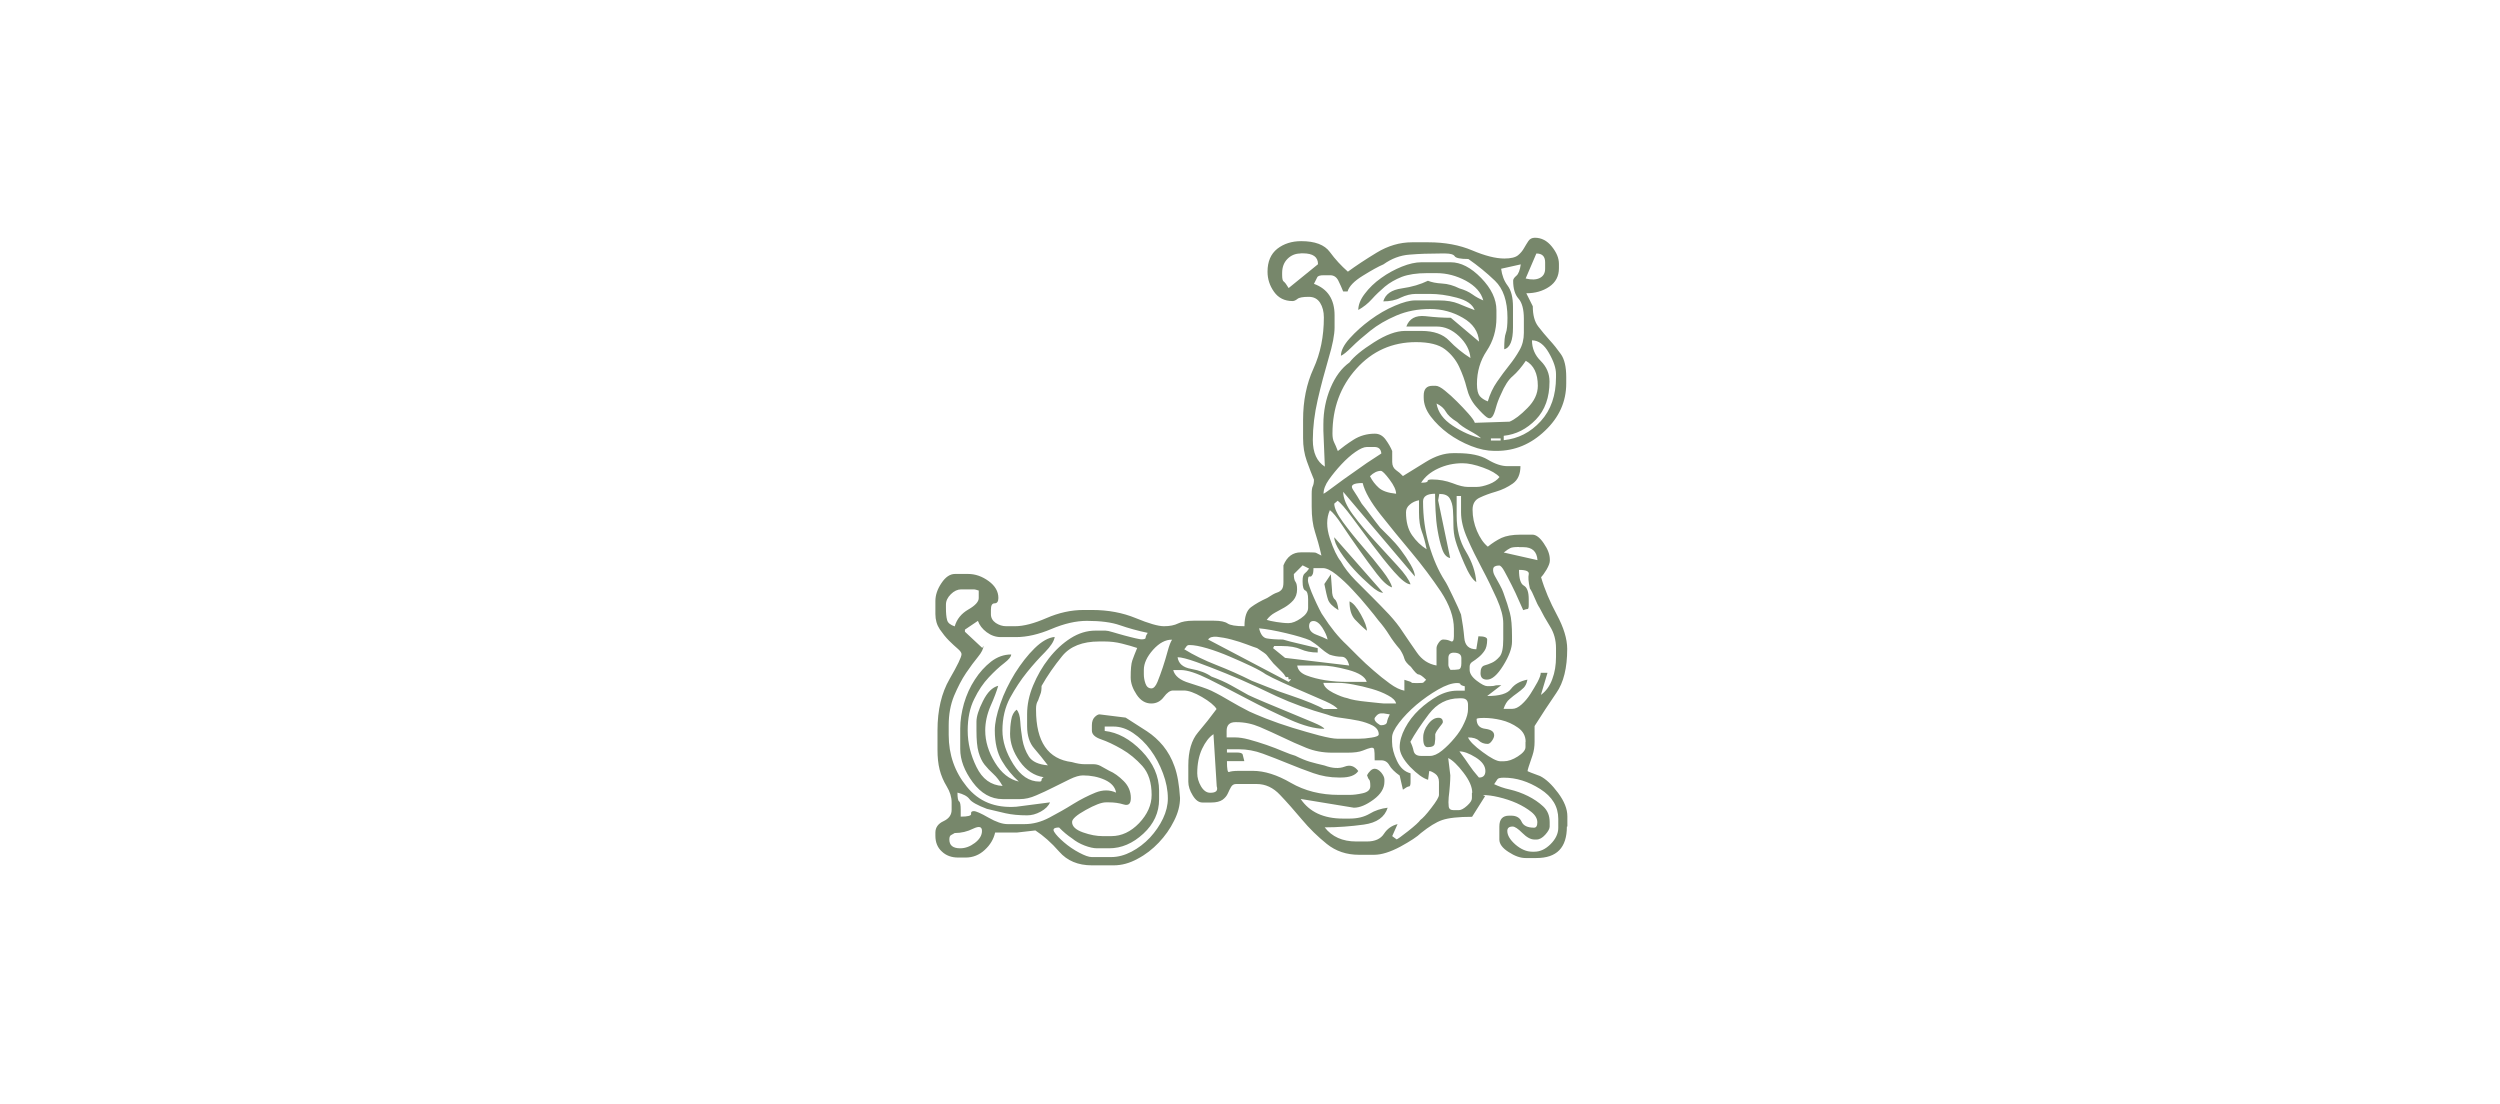<?xml version="1.0" encoding="UTF-8" standalone="no"?>
<!DOCTYPE svg PUBLIC "-//W3C//DTD SVG 1.1//EN" "http://www.w3.org/Graphics/SVG/1.1/DTD/svg11.dtd">
<svg width="100%" height="100%" viewBox="0 0 154 68" version="1.1" xmlns="http://www.w3.org/2000/svg" xmlns:xlink="http://www.w3.org/1999/xlink" xml:space="preserve" xmlns:serif="http://www.serif.com/" style="fill-rule:evenodd;clip-rule:evenodd;stroke-linejoin:round;stroke-miterlimit:2;">
    <g transform="matrix(1,0,0,1,77,34)">
        <g transform="matrix(1,0,0,1,-297.64,-420.945)">
            <g>
                <path d="M317.16,437.86C317.16,439.16 316.54,439.8 315.28,439.8L314.61,439.8C314.3,439.8 313.95,439.68 313.57,439.43C313.19,439.19 313,438.93 313,438.66L313,437.86C313,437.41 313.2,437.19 313.6,437.19L313.73,437.19C314.04,437.19 314.26,437.31 314.37,437.56C314.48,437.81 314.74,437.93 315.14,437.93C315.27,437.93 315.34,437.82 315.34,437.6C315.34,437.38 315.22,437.16 314.97,436.96C314.72,436.76 314.42,436.58 314.07,436.42C313.71,436.26 313.34,436.14 312.96,436.05C312.58,435.96 312.26,435.92 311.99,435.92L312.12,435.99L311.32,437.26C310.47,437.26 309.86,437.33 309.48,437.46C309.1,437.59 308.67,437.86 308.17,438.26C307.95,438.48 307.52,438.76 306.9,439.1C306.28,439.43 305.74,439.6 305.29,439.6L304.35,439.6C303.59,439.6 302.93,439.38 302.37,438.93C301.81,438.48 301.3,437.98 300.83,437.42C300.36,436.86 299.92,436.36 299.49,435.91C299.07,435.46 298.59,435.24 298.05,435.24L296.78,435.24C296.65,435.24 296.55,435.3 296.48,435.41C296.41,435.52 296.35,435.66 296.28,435.81C296.21,435.97 296.1,436.1 295.95,436.21C295.79,436.32 295.56,436.38 295.25,436.38L294.71,436.38C294.49,436.38 294.29,436.24 294.11,435.94C293.93,435.65 293.84,435.37 293.84,435.1L293.84,434.1C293.84,433.21 294.04,432.53 294.44,432.06C294.84,431.59 295.22,431.11 295.58,430.62C295.45,430.4 295.14,430.15 294.68,429.88C294.22,429.61 293.84,429.48 293.57,429.48L292.9,429.48C292.72,429.48 292.53,429.61 292.33,429.88C292.13,430.15 291.87,430.28 291.56,430.28C291.2,430.28 290.9,430.1 290.66,429.74C290.42,429.38 290.29,429.03 290.29,428.67C290.29,428.18 290.32,427.83 290.39,427.63C290.46,427.43 290.56,427.17 290.69,426.86C290.42,426.77 290.11,426.68 289.75,426.59C289.39,426.5 289.04,426.46 288.68,426.46L288.35,426.46C287.32,426.46 286.56,426.76 286.07,427.36C285.58,427.96 285.15,428.58 284.8,429.2C284.8,429.42 284.78,429.59 284.73,429.7C284.69,429.81 284.65,429.9 284.63,429.97C284.61,430.04 284.58,430.12 284.53,430.2C284.49,430.29 284.46,430.42 284.46,430.6L284.46,430.67C284.46,432.64 285.2,433.71 286.67,433.89C286.98,433.98 287.24,434.02 287.44,434.02L287.98,434.02C288.14,434.02 288.28,434.05 288.42,434.12C288.55,434.19 288.73,434.29 288.96,434.42C289.27,434.55 289.57,434.77 289.86,435.06C290.15,435.35 290.3,435.7 290.3,436.1C290.3,436.46 290.16,436.59 289.86,436.5C289.57,436.41 289.27,436.37 288.96,436.37L288.76,436.37C288.49,436.37 288.08,436.53 287.52,436.84C286.96,437.15 286.68,437.4 286.68,437.58C286.68,437.85 286.9,438.06 287.35,438.22C287.8,438.38 288.2,438.45 288.56,438.45L289.1,438.45C289.73,438.45 290.3,438.18 290.81,437.65C291.32,437.11 291.58,436.53 291.58,435.91C291.58,435.15 291.39,434.56 291.01,434.13C290.63,433.71 290.21,433.36 289.74,433.09C289.27,432.82 288.85,432.62 288.47,432.49C288.09,432.36 287.9,432.18 287.9,431.95L287.9,431.62C287.9,431.4 287.96,431.23 288.07,431.12C288.18,431.01 288.28,430.95 288.37,430.95L289.98,431.15C290.47,431.46 290.91,431.74 291.29,431.99C291.67,432.24 292,432.54 292.29,432.89C292.58,433.25 292.82,433.67 292.99,434.16C293.17,434.65 293.28,435.3 293.33,436.1C293.33,436.55 293.21,437.02 292.96,437.51C292.72,438 292.4,438.45 292.02,438.85C291.64,439.25 291.21,439.59 290.71,439.85C290.22,440.12 289.73,440.25 289.24,440.25L287.9,440.25C287.05,440.25 286.38,439.97 285.89,439.41C285.4,438.85 284.91,438.42 284.42,438.1L283.28,438.23L281.94,438.23C281.85,438.63 281.64,438.99 281.3,439.3C280.97,439.61 280.57,439.77 280.13,439.77L279.66,439.77C279.26,439.77 278.92,439.65 278.66,439.4C278.39,439.16 278.26,438.83 278.26,438.43L278.26,438.23C278.26,437.92 278.43,437.68 278.76,437.53C279.1,437.37 279.26,437.14 279.26,436.83L279.26,436.36C279.26,436.05 279.16,435.72 278.96,435.39C278.76,435.06 278.61,434.71 278.52,434.35C278.43,433.99 278.39,433.59 278.39,433.14L278.39,431.93C278.39,430.68 278.64,429.63 279.13,428.78C279.62,427.93 279.87,427.42 279.87,427.24C279.87,427.15 279.79,427.04 279.64,426.91C279.48,426.78 279.31,426.61 279.1,426.41C278.9,426.21 278.71,425.97 278.53,425.71C278.35,425.44 278.26,425.13 278.26,424.77L278.26,423.97C278.26,423.61 278.38,423.24 278.63,422.87C278.88,422.49 279.16,422.3 279.47,422.3L280.27,422.3C280.72,422.3 281.14,422.45 281.54,422.74C281.94,423.03 282.14,423.38 282.14,423.78C282.14,424 282.06,424.11 281.91,424.11C281.75,424.11 281.68,424.24 281.68,424.51L281.68,424.78C281.68,425 281.78,425.18 281.98,425.32C282.18,425.45 282.39,425.52 282.62,425.52L283.16,425.52C283.7,425.52 284.34,425.35 285.1,425.02C285.86,424.69 286.62,424.52 287.38,424.52L287.92,424.52C288.9,424.52 289.8,424.69 290.6,425.02C291.4,425.35 291.98,425.52 292.34,425.52C292.7,425.52 292.99,425.46 293.21,425.35C293.43,425.24 293.75,425.18 294.15,425.18L295.42,425.18C295.82,425.18 296.1,425.24 296.26,425.35C296.42,425.46 296.76,425.52 297.3,425.52C297.3,424.94 297.43,424.55 297.7,424.35C297.97,424.15 298.3,423.96 298.7,423.78C298.97,423.6 299.17,423.49 299.3,423.45C299.43,423.41 299.53,423.34 299.6,423.25C299.67,423.16 299.7,423.02 299.7,422.81L299.7,421.77C299.92,421.23 300.28,420.97 300.77,420.97L301.31,420.97C301.53,420.97 301.67,420.98 301.71,421C301.75,421.02 301.87,421.08 302.04,421.17C301.91,420.59 301.77,420.1 301.64,419.7C301.51,419.3 301.44,418.79 301.44,418.16L301.44,417.36C301.44,417.14 301.46,416.98 301.51,416.89C301.55,416.8 301.58,416.67 301.58,416.49C301.45,416.18 301.3,415.8 301.14,415.35C300.98,414.9 300.91,414.44 300.91,413.94L300.91,412.8C300.91,411.64 301.12,410.59 301.55,409.65C301.98,408.71 302.19,407.66 302.19,406.5C302.19,406.14 302.11,405.84 301.96,405.6C301.8,405.35 301.57,405.23 301.26,405.23C300.9,405.23 300.67,405.27 300.56,405.36C300.45,405.45 300.35,405.49 300.26,405.49C299.77,405.49 299.39,405.3 299.12,404.92C298.85,404.54 298.72,404.13 298.72,403.68C298.72,403.06 298.92,402.59 299.32,402.27C299.72,401.96 300.21,401.8 300.79,401.8C301.64,401.8 302.23,402.02 302.56,402.47C302.89,402.92 303.26,403.32 303.67,403.68C304.16,403.32 304.75,402.93 305.44,402.51C306.13,402.09 306.86,401.87 307.62,401.87L308.62,401.87C309.65,401.87 310.55,402.04 311.33,402.37C312.11,402.7 312.77,402.87 313.31,402.87C313.71,402.87 313.99,402.8 314.15,402.67C314.31,402.54 314.43,402.39 314.52,402.23C314.61,402.07 314.7,401.93 314.79,401.79C314.88,401.66 315.01,401.59 315.19,401.59C315.59,401.59 315.94,401.77 316.23,402.13C316.52,402.49 316.67,402.84 316.67,403.2L316.67,403.47C316.67,403.96 316.47,404.34 316.07,404.61C315.67,404.88 315.2,405.01 314.66,405.01L315.06,405.81C315.06,406.35 315.17,406.76 315.39,407.05C315.61,407.34 315.85,407.62 316.09,407.89C316.34,408.16 316.57,408.45 316.79,408.76C317.01,409.07 317.12,409.54 317.12,410.17L317.12,410.57C317.12,411.69 316.68,412.66 315.81,413.48C314.94,414.31 313.95,414.72 312.83,414.72L312.7,414.72C312.25,414.72 311.77,414.62 311.26,414.42C310.75,414.22 310.28,413.96 309.85,413.65C309.43,413.34 309.07,412.99 308.78,412.61C308.49,412.23 308.34,411.84 308.34,411.44L308.34,411.31C308.34,410.91 308.52,410.71 308.88,410.71L309.08,410.71C309.21,410.71 309.41,410.81 309.65,411.01C309.9,411.21 310.14,411.43 310.39,411.68C310.64,411.93 310.87,412.17 311.09,412.42C311.31,412.67 311.45,412.86 311.49,412.99L313.63,412.92C313.94,412.79 314.31,412.51 314.73,412.08C315.15,411.66 315.37,411.2 315.37,410.71C315.37,409.95 315.12,409.44 314.63,409.17C314.36,409.57 314.09,409.88 313.83,410.11C313.56,410.33 313.32,410.71 313.09,411.25C312.96,411.52 312.86,411.79 312.79,412.05C312.72,412.31 312.65,412.51 312.56,412.62C312.47,412.73 312.36,412.74 312.23,412.65C312.1,412.56 311.87,412.34 311.56,411.98C311.29,411.67 311.1,411.29 310.99,410.84C310.88,410.39 310.72,409.96 310.52,409.53C310.32,409.11 310.03,408.75 309.65,408.46C309.27,408.17 308.68,408.02 307.87,408.02C306.4,408.02 305.17,408.57 304.19,409.66C303.21,410.75 302.72,412.08 302.72,413.65C302.72,413.87 302.75,414.05 302.82,414.19C302.89,414.32 302.96,414.5 303.05,414.73C303.32,414.51 303.64,414.27 304.02,414.03C304.4,413.79 304.84,413.66 305.33,413.66C305.6,413.66 305.82,413.78 306,414.03C306.18,414.28 306.31,414.51 306.4,414.73L306.4,415.4C306.4,415.62 306.48,415.79 306.63,415.9C306.79,416.01 306.93,416.13 307.06,416.27C307.42,416.05 307.89,415.76 308.47,415.4C309.05,415.04 309.61,414.86 310.14,414.86L310.41,414.86C311.21,414.86 311.84,414.99 312.29,415.26C312.74,415.53 313.14,415.66 313.5,415.66L314.3,415.66C314.3,416.15 314.14,416.51 313.83,416.73C313.52,416.95 313.17,417.12 312.79,417.23C312.41,417.34 312.08,417.46 311.79,417.6C311.5,417.73 311.35,417.98 311.35,418.34C311.35,418.79 311.44,419.22 311.62,419.65C311.8,420.07 312.02,420.4 312.29,420.62C312.56,420.4 312.84,420.22 313.13,420.08C313.42,419.95 313.81,419.88 314.3,419.88L315.04,419.88C315.26,419.88 315.5,420.06 315.74,420.42C315.99,420.78 316.11,421.11 316.11,421.42L316.11,421.49C316.11,421.62 316.04,421.8 315.91,422.03C315.78,422.25 315.66,422.41 315.57,422.5C315.79,423.26 316.12,424.03 316.54,424.81C316.96,425.59 317.18,426.3 317.18,426.92C317.18,428.08 316.96,428.99 316.51,429.63C316.06,430.28 315.62,430.96 315.17,431.67L315.17,432.64C315.17,432.93 315.13,433.21 315.04,433.48C314.82,434.11 314.72,434.43 314.74,434.45C314.76,434.47 315.02,434.57 315.51,434.75C315.87,434.93 316.24,435.28 316.62,435.79C317,436.3 317.19,436.78 317.19,437.23L317.19,437.86L317.16,437.86ZM280.92,423.32C280.79,423.28 280.7,423.25 280.65,423.25L279.85,423.25C279.63,423.25 279.41,423.35 279.21,423.55C279.01,423.75 278.91,423.96 278.91,424.19L278.91,424.39C278.91,424.7 278.93,424.95 278.98,425.13C279.02,425.31 279.18,425.44 279.45,425.53C279.58,425.08 279.86,424.74 280.29,424.49C280.71,424.25 280.93,424.01 280.93,423.79L280.93,423.32L280.92,423.32ZM288.69,434.98C288.29,434.8 287.84,434.71 287.35,434.71C287.13,434.71 286.86,434.79 286.55,434.94C286.24,435.1 285.9,435.26 285.54,435.44C285.18,435.62 284.83,435.79 284.47,435.94C284.11,436.1 283.78,436.17 283.47,436.17L282.4,436.17C281.69,436.17 281.07,435.82 280.56,435.13C280.05,434.44 279.79,433.76 279.79,433.09L279.79,431.82C279.79,431.33 279.87,430.82 280.02,430.28C280.18,429.74 280.4,429.25 280.69,428.81C280.98,428.36 281.31,428 281.69,427.7C282.07,427.41 282.48,427.26 282.93,427.26C282.93,427.39 282.79,427.57 282.49,427.8C282.2,428.02 281.89,428.31 281.55,428.67C281.21,429.03 280.91,429.47 280.65,430.01C280.38,430.55 280.25,431.19 280.25,431.95C280.25,432.71 280.43,433.46 280.79,434.19C281.15,434.93 281.68,435.32 282.4,435.36C282.22,435.05 282.03,434.8 281.83,434.62C281.63,434.44 281.45,434.25 281.29,434.05C281.13,433.85 281.01,433.59 280.92,433.28C280.83,432.97 280.79,432.52 280.79,431.94L280.79,431.4C280.79,431.09 280.92,430.66 281.19,430.13C281.46,429.59 281.77,429.28 282.13,429.19C282.04,429.5 281.89,429.92 281.66,430.43C281.44,430.94 281.33,431.45 281.33,431.94C281.33,432.61 281.53,433.27 281.93,433.92C282.33,434.57 282.82,434.96 283.4,435.09C283,434.73 282.65,434.31 282.36,433.82C282.07,433.33 281.92,432.7 281.92,431.94C281.92,431.49 282.03,430.95 282.26,430.3C282.48,429.65 282.79,429.03 283.16,428.42C283.54,427.82 283.94,427.3 284.37,426.88C284.8,426.46 285.21,426.22 285.61,426.18C285.57,426.45 285.36,426.76 285.01,427.12C284.65,427.48 284.28,427.89 283.9,428.36C283.52,428.83 283.18,429.35 282.86,429.93C282.55,430.51 282.39,431.18 282.39,431.94C282.39,432.61 282.61,433.3 283.06,434.02C283.51,434.73 284.04,435.09 284.67,435.09C284.76,435.09 284.8,435.06 284.8,434.99C284.8,434.92 284.84,434.87 284.93,434.82C284.35,434.73 283.86,434.41 283.46,433.85C283.06,433.29 282.86,432.72 282.86,432.14C282.86,431.87 282.88,431.59 282.93,431.3C282.97,431.01 283.09,430.8 283.26,430.66C283.39,430.79 283.47,431.04 283.49,431.4C283.51,431.76 283.56,432.13 283.62,432.51C283.69,432.89 283.82,433.24 284.02,433.55C284.22,433.86 284.61,434.04 285.19,434.09C284.92,433.73 284.64,433.39 284.35,433.05C284.06,432.72 283.91,432.26 283.91,431.68L283.91,430.94C283.91,430.36 284.03,429.77 284.28,429.17C284.53,428.57 284.85,428.01 285.25,427.5C285.65,426.99 286.1,426.57 286.59,426.26C287.08,425.95 287.59,425.79 288.13,425.79L288.73,425.79C288.82,425.79 288.98,425.82 289.2,425.89C289.42,425.96 289.66,426.02 289.9,426.09C290.15,426.16 290.37,426.21 290.57,426.26C290.77,426.3 290.89,426.33 290.94,426.33C291.12,426.33 291.21,426.3 291.21,426.23C291.21,426.16 291.25,426.06 291.34,425.93C290.72,425.8 290.15,425.64 289.63,425.46C289.12,425.28 288.44,425.19 287.59,425.19C286.92,425.19 286.19,425.36 285.41,425.69C284.63,426.02 283.9,426.19 283.23,426.19L282.29,426.19C281.98,426.19 281.69,426.09 281.42,425.89C281.15,425.69 280.97,425.45 280.88,425.19L280.08,425.73L280.08,425.86L281.15,426.86L281.22,426.73C281.22,426.91 281.11,427.13 280.89,427.4C280.67,427.67 280.42,428 280.15,428.4C279.88,428.8 279.64,429.27 279.41,429.81C279.19,430.35 279.08,430.95 279.08,431.62L279.08,432.22C279.08,433.43 279.45,434.49 280.19,435.4C280.93,436.32 281.94,436.73 283.24,436.64L285.32,436.37C285.23,436.59 285.04,436.78 284.75,436.94C284.46,437.1 284.18,437.17 283.91,437.17C283.42,437.17 282.97,437.13 282.57,437.04C282.17,436.95 281.79,436.86 281.43,436.77C280.85,436.55 280.49,436.35 280.36,436.17C280.23,435.99 279.98,435.86 279.62,435.77C279.62,436.08 279.65,436.26 279.72,436.31C279.79,436.35 279.82,436.53 279.82,436.85L279.82,437.25C280.27,437.25 280.48,437.19 280.46,437.08C280.44,436.97 280.49,436.91 280.63,436.91C280.76,436.91 281.06,437.04 281.53,437.31C282,437.58 282.39,437.71 282.7,437.71L283.77,437.71C284.26,437.71 284.77,437.58 285.28,437.31C285.79,437.04 286.29,436.76 286.75,436.47C287.22,436.18 287.68,435.95 288.12,435.77C288.57,435.59 288.99,435.59 289.39,435.77C289.34,435.43 289.09,435.16 288.69,434.98ZM280.59,437.99C280.23,438.17 279.85,438.26 279.45,438.26C279.36,438.31 279.28,438.35 279.22,438.39C279.15,438.43 279.12,438.52 279.12,438.66C279.12,439.02 279.34,439.2 279.79,439.2C280.1,439.2 280.4,439.09 280.69,438.87C280.98,438.65 281.13,438.4 281.13,438.13C281.13,437.86 280.95,437.82 280.59,437.99ZM292.28,434.58C292.08,434.04 291.82,433.56 291.51,433.14C291.2,432.72 290.84,432.37 290.44,432.1C290.04,431.83 289.64,431.7 289.23,431.7L288.69,431.7L288.69,431.97C289.49,432.06 290.25,432.47 290.97,433.21C291.68,433.95 292.04,434.76 292.04,435.65L292.04,436.19C292.04,436.99 291.72,437.7 291.07,438.3C290.42,438.9 289.72,439.2 288.96,439.2L288.22,439.2C288,439.2 287.74,439.14 287.45,439.03C287.16,438.92 286.9,438.77 286.68,438.59C286.41,438.41 286.14,438.19 285.88,437.92C285.57,437.92 285.47,438.01 285.58,438.19C285.69,438.37 285.89,438.58 286.18,438.83C286.47,439.08 286.78,439.29 287.12,439.47C287.46,439.65 287.71,439.74 287.89,439.74L289.1,439.74C289.5,439.74 289.92,439.63 290.34,439.41C290.76,439.19 291.14,438.9 291.48,438.54C291.81,438.18 292.08,437.79 292.28,437.37C292.48,436.95 292.58,436.53 292.58,436.13C292.58,435.63 292.48,435.11 292.28,434.58ZM291.67,426.97C291.29,427.4 291.1,427.81 291.1,428.21L291.1,428.48C291.1,428.66 291.13,428.85 291.2,429.05C291.27,429.25 291.39,429.35 291.57,429.35C291.7,429.35 291.83,429.22 291.94,428.95C292.05,428.68 292.16,428.38 292.27,428.05C292.38,427.72 292.48,427.38 292.57,427.05C292.66,426.72 292.75,426.48 292.84,426.35C292.44,426.34 292.05,426.55 291.67,426.97ZM294.02,428.15C294.53,428.24 294.95,428.4 295.26,428.62C295.75,428.8 296.15,428.98 296.47,429.16C296.78,429.34 297.14,429.54 297.54,429.76C297.72,429.85 298.05,429.99 298.54,430.2C299.03,430.4 299.54,430.61 300.08,430.84C300.62,431.06 301.1,431.26 301.52,431.44C301.95,431.62 302.18,431.75 302.22,431.84C301.64,431.84 300.93,431.65 300.08,431.27C299.23,430.89 298.38,430.48 297.53,430.03C296.68,429.58 295.88,429.17 295.12,428.79C294.36,428.41 293.78,428.22 293.38,428.22L292.91,428.22C293,428.58 293.33,428.85 293.91,429.02C294.49,429.2 294.94,429.35 295.25,429.49C295.7,429.71 296.09,429.93 296.42,430.13C296.75,430.33 297.15,430.54 297.59,430.77C297.77,430.86 298.12,431 298.63,431.21C299.14,431.41 299.69,431.6 300.27,431.78C300.85,431.96 301.4,432.11 301.91,432.25C302.42,432.38 302.79,432.45 303.02,432.45L304.36,432.45C304.58,432.45 304.84,432.43 305.13,432.38C305.42,432.34 305.57,432.27 305.57,432.18C305.57,431.96 305.45,431.78 305.2,431.64C304.95,431.51 304.66,431.41 304.33,431.34C304,431.27 303.65,431.22 303.29,431.17C302.93,431.13 302.64,431.06 302.42,430.97C301.3,430.66 300.25,430.28 299.27,429.83C299,429.7 298.58,429.5 298,429.23C297.42,428.96 296.81,428.69 296.16,428.43C295.51,428.17 294.91,427.93 294.35,427.73C293.79,427.53 293.4,427.43 293.18,427.43C293.23,427.81 293.5,428.06 294.02,428.15ZM293.72,426.77C293.68,426.84 293.63,426.89 293.59,426.94C294.17,427.3 294.83,427.62 295.57,427.91C296.31,428.2 297.03,428.52 297.75,428.88C297.97,428.97 298.31,429.1 298.76,429.28C299.21,429.46 299.66,429.63 300.13,429.78C300.6,429.94 301.02,430.09 301.4,430.25C301.78,430.41 302.04,430.53 302.17,430.62L303.04,430.62C302.95,430.49 302.7,430.33 302.3,430.15C301.9,429.97 301.46,429.78 300.99,429.58C300.52,429.38 300.06,429.18 299.62,428.98C299.18,428.78 298.84,428.61 298.61,428.48C298.43,428.35 298.13,428.18 297.71,427.98C297.29,427.78 296.84,427.58 296.37,427.38C295.9,427.18 295.44,427.01 295,426.88C294.55,426.75 294.2,426.68 293.93,426.68C293.83,426.67 293.76,426.71 293.72,426.77ZM295.39,432.17C295.12,432.35 294.89,432.65 294.69,433.07C294.49,433.5 294.39,434 294.39,434.58C294.39,434.85 294.47,435.12 294.62,435.38C294.78,435.65 294.97,435.78 295.19,435.78C295.55,435.78 295.68,435.65 295.59,435.38L295.39,432.17ZM299.95,428.65C299.91,428.67 299.86,428.66 299.82,428.62C299.78,428.53 299.71,428.44 299.62,428.35L299.08,427.81C298.86,427.54 298.72,427.37 298.68,427.31C298.64,427.24 298.43,427.1 298.08,426.87C297.95,426.83 297.73,426.75 297.44,426.64C297.15,426.53 296.84,426.43 296.5,426.34C296.17,426.25 295.86,426.2 295.6,426.17C295.33,426.15 295.15,426.2 295.06,426.34L300.02,428.95L300.15,428.82C300.15,428.78 300.13,428.76 300.08,428.79C300.04,428.81 300.01,428.8 300.01,428.76C300.01,428.66 299.99,428.63 299.95,428.65ZM310.87,429.49L310.87,429.22C310.69,429.18 310.6,429.13 310.6,429.09C310.6,429.05 310.53,429.02 310.4,429.02C310.09,429.02 309.7,429.15 309.23,429.42C308.76,429.69 308.32,430 307.89,430.36C307.47,430.72 307.11,431.09 306.82,431.47C306.53,431.85 306.39,432.15 306.39,432.37L306.39,432.64C306.39,433 306.49,433.39 306.69,433.81C306.89,434.24 307.17,434.49 307.53,434.58L307.53,435.12C307.53,435.3 307.5,435.39 307.43,435.39C307.36,435.39 307.24,435.46 307.06,435.59L306.86,434.72C306.55,434.5 306.33,434.28 306.22,434.08C306.11,433.88 305.94,433.78 305.72,433.78L305.32,433.78C305.32,433.42 305.31,433.2 305.29,433.11C305.27,433.02 305.2,432.99 305.09,433.01C304.98,433.03 304.81,433.09 304.59,433.18C304.37,433.27 304.05,433.31 303.65,433.31L302.71,433.31C302.13,433.31 301.59,433.21 301.1,433.01C300.61,432.81 300.13,432.6 299.66,432.37C299.19,432.15 298.72,431.93 298.25,431.73C297.78,431.53 297.3,431.43 296.81,431.43L296.74,431.43C296.38,431.43 296.2,431.61 296.2,431.97L296.2,432.37L296.74,432.37C296.96,432.37 297.24,432.41 297.58,432.5C297.91,432.59 298.27,432.7 298.65,432.83C299.03,432.96 299.38,433.1 299.69,433.23C300,433.36 300.25,433.45 300.43,433.5C300.79,433.68 301.09,433.8 301.33,433.87C301.58,433.94 301.88,434.02 302.23,434.1C302.72,434.28 303.13,434.3 303.47,434.17C303.8,434.04 304.08,434.13 304.31,434.44C304.13,434.71 303.77,434.84 303.24,434.84L303.11,434.84C302.57,434.84 302.05,434.75 301.54,434.57C301.03,434.39 300.5,434.19 299.97,433.97C299.43,433.75 298.92,433.55 298.43,433.37C297.94,433.19 297.45,433.1 296.96,433.1L296.22,433.1L296.22,433.3L296.82,433.3C297.04,433.3 297.17,433.34 297.19,433.43C297.21,433.52 297.25,433.65 297.29,433.83L296.22,433.83C296.22,434.32 296.26,434.54 296.35,434.5C296.44,434.46 296.64,434.43 296.95,434.43L297.82,434.43C298.53,434.43 299.32,434.68 300.16,435.17C301.01,435.66 301.99,435.91 303.11,435.91L303.78,435.91C304,435.91 304.27,435.88 304.58,435.81C304.89,435.74 305.05,435.6 305.05,435.37C305.05,435.15 305.03,435.01 304.98,434.97C304.94,434.93 304.89,434.84 304.85,434.7C304.89,434.61 304.96,434.52 305.05,434.43C305.14,434.34 305.23,434.3 305.32,434.3C305.45,434.3 305.59,434.38 305.72,434.53C305.85,434.69 305.92,434.83 305.92,434.97L305.92,435.1C305.92,435.5 305.7,435.87 305.25,436.2C304.8,436.53 304.4,436.7 304.04,436.7L300.76,436.16C301.3,436.96 302.17,437.37 303.37,437.37L303.77,437.37C304.26,437.37 304.67,437.27 305.01,437.07C305.34,436.87 305.71,436.75 306.12,436.7C305.94,437.28 305.45,437.63 304.65,437.74C303.85,437.85 303.04,437.91 302.24,437.91C302.69,438.49 303.34,438.78 304.18,438.78L304.85,438.78C305.34,438.78 305.69,438.62 305.89,438.31C306.09,438 306.37,437.8 306.73,437.71L306.4,438.45L306.67,438.65C306.71,438.65 306.95,438.48 307.37,438.15C307.79,437.82 308.05,437.58 308.14,437.45C308.27,437.36 308.5,437.12 308.81,436.71C309.12,436.31 309.28,436.04 309.28,435.91L309.28,435.11C309.28,434.89 309.2,434.72 309.05,434.61C308.89,434.5 308.77,434.44 308.68,434.44L308.61,434.98C308.3,434.89 307.93,434.62 307.5,434.18C307.08,433.73 306.86,433.33 306.86,432.97C306.86,432.61 306.97,432.22 307.19,431.8C307.41,431.38 307.7,431 308.06,430.66C308.42,430.32 308.8,430.05 309.2,429.82C309.6,429.6 310,429.49 310.41,429.49L310.87,429.49ZM298.67,426.27C298.89,426.31 299.23,426.34 299.67,426.34L300.14,426.47L301.81,426.87L301.81,427.14C301.41,427.14 301.06,427.07 300.77,426.94C300.48,426.81 300.09,426.74 299.6,426.74L299.13,426.74L299.06,426.87L299.8,427.47L303.75,427.94C303.66,427.58 303.51,427.4 303.28,427.4C303.06,427.4 302.81,427.36 302.54,427.27C302.32,427.14 302.12,426.99 301.94,426.83C301.76,426.67 301.56,426.53 301.34,426.39C301.03,426.26 300.54,426.11 299.87,425.95C299.2,425.79 298.64,425.69 298.2,425.65C298.29,426.03 298.45,426.23 298.67,426.27ZM301.22,423.86C301.22,423.55 301.16,423.37 301.05,423.32C300.94,423.28 300.88,423.1 300.88,422.78L300.88,422.71C300.88,422.49 300.92,422.34 301.01,422.27C301.1,422.2 301.19,422.1 301.28,421.97L300.88,421.77L300.34,422.31C300.34,422.53 300.37,422.69 300.44,422.78C300.51,422.87 300.54,423.03 300.54,423.25C300.54,423.52 300.46,423.74 300.31,423.92C300.15,424.1 299.97,424.24 299.77,424.36C299.57,424.47 299.37,424.58 299.17,424.69C298.97,424.8 298.8,424.95 298.67,425.13C298.8,425.17 299,425.22 299.27,425.26C299.54,425.3 299.78,425.33 300.01,425.33C300.24,425.33 300.49,425.23 300.78,425.03C301.07,424.83 301.22,424.62 301.22,424.39L301.22,423.86ZM300.75,402.56C300.44,402.56 300.17,402.67 299.95,402.89C299.73,403.11 299.62,403.4 299.62,403.76L299.62,403.89C299.62,404.11 299.65,404.25 299.72,404.29C299.79,404.34 299.89,404.47 300.02,404.69L301.83,403.22C301.83,402.77 301.52,402.55 300.89,402.55L300.75,402.55L300.75,402.56ZM300.55,427.95C300.59,428.22 300.78,428.42 301.12,428.55C301.46,428.68 301.85,428.78 302.29,428.85C302.74,428.92 303.19,428.95 303.66,428.95L304.83,428.95C304.74,428.64 304.36,428.39 303.69,428.21C303.02,428.03 302.46,427.94 302.01,427.94L300.55,427.94L300.55,427.95ZM301.55,421.92C301.55,422.14 301.53,422.29 301.48,422.36C301.44,422.43 301.4,422.46 301.38,422.46L301.28,422.46C301.24,422.46 301.21,422.55 301.21,422.73C301.21,422.77 301.24,422.9 301.31,423.1C301.38,423.3 301.47,423.53 301.58,423.77C301.69,424.02 301.8,424.25 301.91,424.47C302.02,424.69 302.1,424.83 302.14,424.87C302.59,425.58 303.08,426.19 303.61,426.68C303.79,426.86 304.02,427.09 304.31,427.38C304.6,427.67 304.91,427.96 305.25,428.25C305.58,428.54 305.92,428.81 306.25,429.05C306.59,429.3 306.89,429.44 307.15,429.49L307.15,428.82C307.46,428.91 307.61,428.97 307.59,428.99C307.57,429.01 307.65,429.02 307.82,429.02L308.02,429.02C308.2,429.02 308.3,429.01 308.32,428.99C308.34,428.97 308.4,428.91 308.49,428.82C308.27,428.6 308.11,428.49 308.02,428.49C307.93,428.49 307.78,428.33 307.55,428.02C307.33,427.84 307.19,427.67 307.15,427.52C307.11,427.36 307.02,427.17 306.88,426.95C306.61,426.64 306.39,426.34 306.21,426.05C306.03,425.76 305.81,425.46 305.54,425.15C305.41,424.97 305.19,424.7 304.9,424.35C304.61,423.99 304.3,423.64 303.96,423.28C303.63,422.92 303.29,422.61 302.96,422.34C302.62,422.07 302.35,421.94 302.12,421.94L301.55,421.94L301.55,421.92ZM301.72,426.04C302.01,426.15 302.25,426.25 302.42,426.34C302.38,426.12 302.26,425.87 302.09,425.6C301.91,425.33 301.73,425.2 301.55,425.2C301.37,425.2 301.28,425.31 301.28,425.53C301.29,425.76 301.43,425.93 301.72,426.04ZM302.16,413.48L302.16,413.08C302.16,412.28 302.31,411.53 302.6,410.84C302.89,410.15 303.28,409.62 303.77,409.27C304.04,408.91 304.54,408.5 305.28,408.03C306.02,407.56 306.65,407.33 307.19,407.33L308.2,407.33C308.96,407.33 309.53,407.53 309.91,407.93C310.29,408.33 310.73,408.69 311.22,409C311.18,408.51 310.94,408.06 310.52,407.66C310.1,407.26 309.64,407.06 309.15,407.06L307.27,407.06C307.45,406.57 307.84,406.36 308.44,406.42C309.04,406.49 309.57,406.52 310.01,406.52L311.75,407.99C311.71,407.37 311.37,406.87 310.75,406.52C310.13,406.16 309.46,405.98 308.74,405.98C307.98,405.98 307.29,406.11 306.66,406.38C306.03,406.65 305.5,406.96 305.05,407.32C304.6,407.68 304.22,408.01 303.91,408.32C303.6,408.63 303.37,408.81 303.24,408.86C303.24,408.55 303.42,408.19 303.78,407.79C304.14,407.39 304.56,407.01 305.05,406.65C305.54,406.29 306.04,406 306.56,405.78C307.07,405.56 307.49,405.45 307.8,405.45L309.27,405.45C309.76,405.45 310.16,405.52 310.48,405.65C310.79,405.78 311.13,405.92 311.48,406.05C311.35,405.69 310.98,405.44 310.37,405.28C309.77,405.12 309.22,405.05 308.73,405.05L307.86,405.05C307.55,405.05 307.24,405.13 306.92,405.28C306.61,405.44 306.25,405.51 305.85,405.51C305.98,405.06 306.36,404.8 306.99,404.71C307.62,404.62 308.15,404.46 308.6,404.24C308.82,404.33 309.11,404.39 309.47,404.41C309.83,404.43 310.18,404.53 310.54,404.71C310.85,404.8 311.12,404.92 311.34,405.08C311.56,405.24 311.79,405.36 312.01,405.45C311.88,404.96 311.52,404.56 310.94,404.24C310.36,403.93 309.76,403.77 309.13,403.77L308.53,403.77C307.91,403.77 307.39,403.85 306.99,404C306.59,404.16 306.24,404.36 305.95,404.6C305.66,404.85 305.39,405.1 305.15,405.37C304.91,405.64 304.63,405.86 304.31,406.04C304.31,405.73 304.44,405.39 304.71,405.04C304.98,404.68 305.31,404.36 305.72,404.07C306.12,403.78 306.55,403.55 306.99,403.37C307.44,403.19 307.84,403.1 308.2,403.1L310,403.1C310.62,403.1 311.25,403.42 311.88,404.07C312.51,404.72 312.82,405.38 312.82,406.05L312.82,406.52C312.82,407.28 312.62,407.96 312.22,408.56C311.82,409.16 311.62,409.84 311.62,410.6C311.62,410.96 311.68,411.2 311.79,411.34C311.9,411.47 312.07,411.59 312.29,411.67C312.42,411.22 312.61,410.82 312.86,410.46C313.11,410.1 313.35,409.77 313.6,409.46C313.85,409.15 314.06,408.84 314.24,408.52C314.42,408.21 314.51,407.85 314.51,407.45L314.51,406.58C314.51,406 314.4,405.59 314.18,405.34C313.96,405.09 313.85,404.73 313.85,404.23C313.85,404.14 313.92,404.04 314.05,403.93C314.18,403.82 314.27,403.58 314.32,403.23L313.11,403.5C313.16,403.9 313.29,404.25 313.51,404.54C313.73,404.83 313.84,405.27 313.84,405.85L313.84,407.12C313.84,407.92 313.66,408.37 313.3,408.46C313.3,407.97 313.33,407.63 313.4,407.46C313.47,407.28 313.5,406.97 313.5,406.52C313.5,405.49 313.24,404.73 312.73,404.24C312.22,403.75 311.67,403.3 311.09,402.9C310.6,402.9 310.32,402.84 310.25,402.73C310.18,402.62 309.99,402.56 309.68,402.56L309.35,402.56C308.68,402.56 308.06,402.58 307.47,402.63C306.89,402.67 306.35,402.88 305.86,403.23C305.55,403.36 305.12,403.6 304.59,403.93C304.05,404.26 303.74,404.59 303.65,404.9L303.38,404.9C303.29,404.68 303.19,404.45 303.08,404.23C302.97,404.01 302.8,403.9 302.58,403.9L302.18,403.9C301.96,403.9 301.82,403.94 301.78,404.03C301.74,404.12 301.67,404.25 301.58,404.43C302.43,404.74 302.85,405.39 302.85,406.37L302.85,407.11C302.85,407.56 302.73,408.19 302.48,409.02C302.24,409.85 302.01,410.69 301.81,411.57C301.61,412.44 301.51,413.27 301.51,414.05C301.51,414.83 301.76,415.38 302.25,415.69L302.16,413.48ZM305.31,414.48L304.84,414.48C304.66,414.48 304.43,414.58 304.14,414.78C303.85,414.98 303.56,415.24 303.27,415.55C302.98,415.86 302.72,416.18 302.5,416.49C302.28,416.8 302.17,417.09 302.17,417.36C302.26,417.32 302.48,417.16 302.84,416.89C303.2,416.62 303.6,416.33 304.05,416.02C304.54,415.66 305.1,415.28 305.73,414.88C305.71,414.62 305.57,414.48 305.31,414.48ZM302.16,429.02C302.2,429.24 302.41,429.44 302.76,429.62C303.12,429.8 303.41,429.91 303.63,429.95C303.85,430.04 304.28,430.12 304.9,430.18C305.53,430.25 305.86,430.28 305.9,430.28L306.64,430.28C306.6,430.1 306.43,429.93 306.14,429.78C305.85,429.62 305.52,429.49 305.14,429.38C304.76,429.27 304.38,429.18 304,429.11C303.62,429.04 303.32,429.01 303.1,429.01L302.16,429.01L302.16,429.02ZM302.69,423.26C302.69,423.57 302.75,423.77 302.86,423.86C302.97,423.95 303.05,424.17 303.09,424.53C302.73,424.31 302.52,424.09 302.45,423.89C302.38,423.69 302.31,423.37 302.22,422.92L302.62,422.32L302.69,423.26ZM302.83,417.97C302.83,418.24 303.01,418.62 303.37,419.11C303.73,419.6 304.13,420.1 304.58,420.62C305.03,421.13 305.43,421.62 305.79,422.09C306.15,422.56 306.35,422.9 306.39,423.13C306.12,423.04 305.81,422.76 305.45,422.29C305.09,421.82 304.72,421.32 304.34,420.78C303.96,420.24 303.61,419.74 303.3,419.27C302.99,418.8 302.74,418.5 302.56,418.37C302.34,418.86 302.34,419.44 302.56,420.11C302.78,420.78 303.01,421.25 303.23,421.52C303.45,421.92 303.76,422.31 304.13,422.69C304.51,423.07 304.86,423.42 305.17,423.73C305.53,424.09 305.87,424.44 306.21,424.8C306.54,425.16 306.82,425.51 307.05,425.87C307.32,426.27 307.61,426.7 307.92,427.14C308.23,427.59 308.63,427.85 309.13,427.94L309.13,426.87C309.13,426.78 309.17,426.67 309.26,426.54C309.35,426.41 309.44,426.34 309.53,426.34C309.71,426.34 309.86,426.37 310,426.44C310.13,426.51 310.2,426.41 310.2,426.14L310.2,425.67C310.2,424.96 309.93,424.2 309.4,423.39C308.86,422.59 308.26,421.78 307.59,420.98C306.92,420.18 306.28,419.4 305.68,418.64C305.08,417.88 304.71,417.23 304.58,416.7C304,416.7 303.8,416.83 303.98,417.1C304.16,417.37 304.34,417.66 304.52,417.97C304.7,418.19 304.89,418.44 305.09,418.71C305.29,418.98 305.48,419.22 305.66,419.45C305.79,419.58 305.98,419.77 306.23,420.02C306.48,420.27 306.71,420.53 306.93,420.82C307.15,421.11 307.35,421.41 307.53,421.72C307.71,422.03 307.8,422.28 307.8,422.46L303.38,417.24C303.38,417.64 303.58,418.11 303.98,418.65C304.38,419.19 304.83,419.72 305.32,420.26C305.81,420.8 306.28,421.31 306.73,421.8C307.18,422.29 307.44,422.67 307.53,422.94C307.31,422.94 306.97,422.68 306.52,422.17C306.07,421.66 305.63,421.1 305.18,420.5C304.73,419.9 304.31,419.33 303.91,418.79C303.51,418.25 303.22,417.92 303.04,417.79L302.83,417.97ZM305.84,423.46C305.66,423.46 305.4,423.32 305.07,423.02C304.74,422.73 304.4,422.41 304.07,422.05C303.74,421.69 303.45,421.32 303.2,420.94C302.95,420.56 302.83,420.26 302.83,420.04L305.84,423.46ZM304.47,424.8C304.72,425.25 304.84,425.58 304.84,425.8C304.57,425.58 304.33,425.34 304.1,425.1C303.88,424.85 303.77,424.49 303.77,423.99C303.99,424.08 304.22,424.35 304.47,424.8ZM305.57,416.99C305.79,417.19 306.15,417.31 306.64,417.36C306.64,417.14 306.51,416.85 306.24,416.49C305.97,416.13 305.79,415.95 305.7,415.95C305.48,415.95 305.25,416.06 305.03,416.28C305.17,416.56 305.35,416.79 305.57,416.99ZM305.88,430.89L305.71,430.89C305.62,430.89 305.53,430.93 305.44,431.02C305.35,431.11 305.31,431.18 305.31,431.22C305.31,431.31 305.37,431.4 305.48,431.49C305.59,431.58 305.67,431.62 305.71,431.62C305.93,431.62 306.06,431.55 306.08,431.42C306.1,431.29 306.16,431.13 306.25,430.95C306.02,430.92 305.9,430.89 305.88,430.89ZM308.05,417.76C307.83,417.8 307.64,417.89 307.48,418.03C307.32,418.16 307.25,418.32 307.25,418.5C307.25,419.08 307.37,419.55 307.62,419.91C307.87,420.27 308.17,420.56 308.52,420.78C308.43,420.33 308.33,419.97 308.22,419.68C308.11,419.39 308.05,419 308.05,418.51L308.05,417.76ZM311.07,430.36C311.07,430.09 310.94,429.96 310.67,429.96L310.54,429.96C309.78,429.96 309.16,430.28 308.66,430.93C308.17,431.58 307.79,432.15 307.52,432.64C307.61,432.82 307.68,433.01 307.72,433.21C307.77,433.41 307.92,433.51 308.19,433.51L308.73,433.51C308.95,433.51 309.2,433.4 309.47,433.18C309.74,432.96 310,432.7 310.24,432.41C310.49,432.12 310.69,431.81 310.84,431.47C311,431.14 311.07,430.86 311.07,430.63L311.07,430.36ZM312,415.75C311.51,415.57 311.08,415.48 310.73,415.48C310.19,415.48 309.69,415.59 309.22,415.81C308.75,416.03 308.41,416.32 308.18,416.68C308.45,416.68 308.58,416.65 308.58,416.58C308.58,416.51 308.67,416.48 308.85,416.48C309.3,416.48 309.72,416.56 310.12,416.71C310.52,416.87 310.83,416.94 311.06,416.94L311.6,416.94C311.82,416.94 312.08,416.88 312.37,416.77C312.66,416.66 312.87,416.51 313.01,416.33C312.83,416.13 312.5,415.93 312,415.75ZM315.96,428.41L315.56,429.75C315.87,429.53 316.11,429.2 316.26,428.78C316.42,428.36 316.49,427.9 316.49,427.41L316.49,426.87C316.49,426.38 316.37,425.93 316.12,425.53C315.87,425.13 315.66,424.75 315.48,424.39C315.39,424.26 315.29,424.06 315.18,423.79C315.07,423.52 314.97,423.32 314.88,423.19C314.79,422.79 314.77,422.5 314.81,422.32C314.85,422.14 314.65,422.05 314.21,422.05C314.21,422.59 314.31,422.91 314.51,423.02C314.71,423.13 314.81,423.41 314.81,423.86L314.81,424.19C314.81,424.37 314.79,424.46 314.74,424.46C314.69,424.46 314.61,424.48 314.47,424.53C314.43,424.44 314.34,424.24 314.2,423.93C314.07,423.62 313.92,423.31 313.76,422.99C313.6,422.68 313.46,422.4 313.32,422.15C313.19,421.9 313.07,421.78 312.99,421.78C312.77,421.78 312.64,421.85 312.62,421.98C312.6,422.11 312.63,422.26 312.72,422.42C312.81,422.58 312.91,422.75 313.02,422.96C313.13,423.16 313.21,423.33 313.25,423.46C313.43,423.95 313.56,424.36 313.65,424.7C313.74,425.03 313.78,425.52 313.78,426.14L313.78,426.47C313.78,426.87 313.6,427.36 313.24,427.94C312.88,428.52 312.55,428.81 312.24,428.81C311.97,428.81 311.84,428.68 311.84,428.41C311.84,428.14 311.92,427.99 312.07,427.94C312.23,427.9 312.38,427.84 312.54,427.77C312.7,427.7 312.85,427.58 313.01,427.4C313.17,427.22 313.24,426.86 313.24,426.33L313.24,425.33C313.24,424.93 313.11,424.43 312.84,423.82C312.57,423.22 312.27,422.6 311.94,421.98C311.61,421.36 311.3,420.74 311.04,420.14C310.77,419.54 310.64,418.99 310.64,418.5L310.64,417.5L310.37,417.5L310.37,418.71C310.37,419.56 310.56,420.3 310.94,420.92C311.32,421.55 311.53,422.17 311.58,422.8C311.36,422.67 311.11,422.29 310.84,421.66C310.57,421.04 310.39,420.57 310.3,420.25C310.21,419.94 310.17,419.61 310.17,419.28C310.17,418.95 310.16,418.63 310.14,418.34C310.12,418.05 310.05,417.82 309.94,417.64C309.83,417.46 309.62,417.37 309.3,417.37L309.23,417.77L309.97,421.32C309.75,421.28 309.58,421.09 309.47,420.75C309.36,420.42 309.27,420.05 309.2,419.64C309.13,419.24 309.09,418.83 309.07,418.4C309.05,417.98 309.04,417.63 309.04,417.36C308.55,417.36 308.3,417.52 308.3,417.83C308.3,418.77 308.42,419.66 308.67,420.51C308.92,421.36 309.24,422.1 309.64,422.72C309.73,422.85 309.9,423.18 310.14,423.69C310.39,424.2 310.55,424.57 310.64,424.8C310.73,425.29 310.8,425.77 310.84,426.24C310.88,426.71 311.13,426.94 311.58,426.94L311.71,426.14C312.07,426.14 312.25,426.21 312.25,426.34C312.25,426.65 312.19,426.89 312.08,427.04C311.97,427.2 311.85,427.33 311.71,427.44C311.58,427.55 311.45,427.64 311.34,427.71C311.23,427.78 311.17,427.88 311.17,428.01L311.17,428.21C311.17,428.43 311.32,428.66 311.61,428.88C311.9,429.1 312.11,429.21 312.25,429.21L312.45,429.21C312.58,429.21 312.67,429.2 312.72,429.18C312.76,429.16 312.9,429.15 313.12,429.15L312.25,429.82C313.01,429.82 313.5,429.68 313.72,429.38C313.94,429.09 314.28,428.9 314.73,428.81C314.69,429.03 314.61,429.2 314.5,429.31C314.39,429.42 314.25,429.53 314.1,429.64C313.94,429.75 313.79,429.87 313.63,430.01C313.47,430.14 313.35,430.34 313.26,430.61L313.8,430.61C313.98,430.61 314.17,430.52 314.37,430.34C314.57,430.16 314.75,429.95 314.91,429.7C315.07,429.45 315.21,429.21 315.35,428.96C315.48,428.71 315.55,428.52 315.55,428.39L315.96,428.39L315.96,428.41ZM309.02,432.74C309,432.9 308.85,432.97 308.58,432.97C308.4,432.97 308.31,432.79 308.31,432.43L308.31,432.36C308.31,432.09 308.41,431.82 308.61,431.56C308.81,431.29 309.02,431.16 309.25,431.16C309.43,431.16 309.52,431.25 309.52,431.43C309.52,431.47 309.45,431.58 309.32,431.73C309.19,431.89 309.1,432.03 309.05,432.17C309.06,432.39 309.05,432.58 309.02,432.74ZM311.17,413.48C310.84,413.3 310.58,413.12 310.4,412.94C310.04,412.72 309.81,412.5 309.7,412.3C309.59,412.1 309.4,411.93 309.13,411.8C309.22,412.34 309.55,412.79 310.13,413.17C310.71,413.55 311.29,413.81 311.87,413.94C311.74,413.81 311.5,413.66 311.17,413.48ZM309.86,427.91C309.86,427.98 309.9,428.08 309.99,428.21C310.21,428.21 310.38,428.2 310.49,428.18C310.6,428.16 310.66,428.04 310.66,427.81L310.66,427.48C310.66,427.26 310.5,427.15 310.19,427.15C309.97,427.15 309.86,427.26 309.86,427.48L309.86,427.91ZM311.33,435.78C311.33,435.42 311.15,435.01 310.79,434.54C310.43,434.07 310.12,433.77 309.85,433.64L309.98,434.71C309.98,434.89 309.97,435.1 309.95,435.35C309.93,435.6 309.91,435.83 309.88,436.05C309.86,436.27 309.86,436.46 309.88,436.62C309.9,436.78 310,436.85 310.18,436.85L310.51,436.85C310.64,436.85 310.81,436.76 311.01,436.58C311.21,436.4 311.31,436.25 311.31,436.11L311.31,435.78L311.33,435.78ZM312.14,434.44C312.14,434.13 311.94,433.85 311.54,433.6C311.14,433.35 310.8,433.23 310.54,433.23C310.81,433.59 311.01,433.87 311.14,434.07C311.27,434.27 311.47,434.53 311.74,434.84C312,434.85 312.14,434.71 312.14,434.44ZM314.62,432.64C314.62,432.28 314.46,431.99 314.15,431.77C313.84,431.55 313.49,431.39 313.11,431.3C312.73,431.21 312.38,431.17 312.07,431.17C311.76,431.17 311.6,431.19 311.6,431.24C311.6,431.6 311.78,431.8 312.14,431.84C312.5,431.89 312.68,432.02 312.68,432.24C312.68,432.33 312.64,432.44 312.55,432.57C312.46,432.7 312.37,432.77 312.28,432.77C312.06,432.77 311.88,432.7 311.74,432.57C311.61,432.44 311.38,432.37 311.07,432.37C311.16,432.59 311.46,432.9 311.97,433.27C312.48,433.65 312.85,433.84 313.07,433.84L313.27,433.84C313.54,433.84 313.83,433.74 314.14,433.54C314.45,433.34 314.61,433.15 314.61,432.97L314.61,432.64L314.62,432.64ZM313.08,414.08L313.08,413.95L312.48,413.95L312.48,414.08L313.08,414.08ZM316.63,437.39C316.63,436.63 316.26,436.02 315.52,435.55C314.78,435.08 314.04,434.85 313.28,434.85C313.06,434.85 312.92,434.88 312.88,434.95C312.84,435.02 312.77,435.12 312.68,435.25C312.95,435.38 313.27,435.5 313.65,435.58C314.03,435.67 314.4,435.8 314.76,435.98C315.12,436.16 315.43,436.37 315.7,436.62C315.97,436.87 316.1,437.19 316.1,437.59L316.1,437.86C316.1,437.99 316.01,438.16 315.83,438.36C315.65,438.56 315.47,438.66 315.29,438.66L315.16,438.66C314.94,438.66 314.69,438.53 314.42,438.26C314.15,437.99 313.95,437.86 313.82,437.86C313.6,437.86 313.49,437.95 313.49,438.13C313.49,438.4 313.66,438.68 313.99,438.97C314.33,439.26 314.67,439.41 315.03,439.41L315.16,439.41C315.52,439.41 315.85,439.25 316.16,438.94C316.47,438.63 316.63,438.29 316.63,437.94L316.63,437.39ZM316.49,409.99C316.49,409.63 316.35,409.2 316.05,408.68C315.76,408.17 315.41,407.91 315.01,407.91C315.01,408.4 315.19,408.83 315.55,409.18C315.91,409.54 316.09,409.96 316.09,410.45C316.09,411.43 315.81,412.21 315.25,412.79C314.69,413.37 314.03,413.71 313.27,413.79L313.27,414.06C314.16,413.97 314.92,413.58 315.55,412.89C316.18,412.2 316.49,411.29 316.49,410.18L316.49,409.99ZM314.21,420.64C313.94,420.64 313.76,420.66 313.67,420.71C313.58,420.75 313.45,420.84 313.27,420.98L315.35,421.45C315.31,420.91 315.02,420.65 314.48,420.65L314.21,420.65L314.21,420.64ZM314.62,404.1C314.98,404.19 315.27,404.18 315.49,404.07C315.71,403.96 315.82,403.77 315.82,403.5L315.82,403.1C315.82,402.74 315.64,402.56 315.28,402.56L314.62,404.1Z" style="fill:rgb(119,135,107);fill-rule:nonzero;"/>
            </g>
        </g>
    </g>
</svg>
